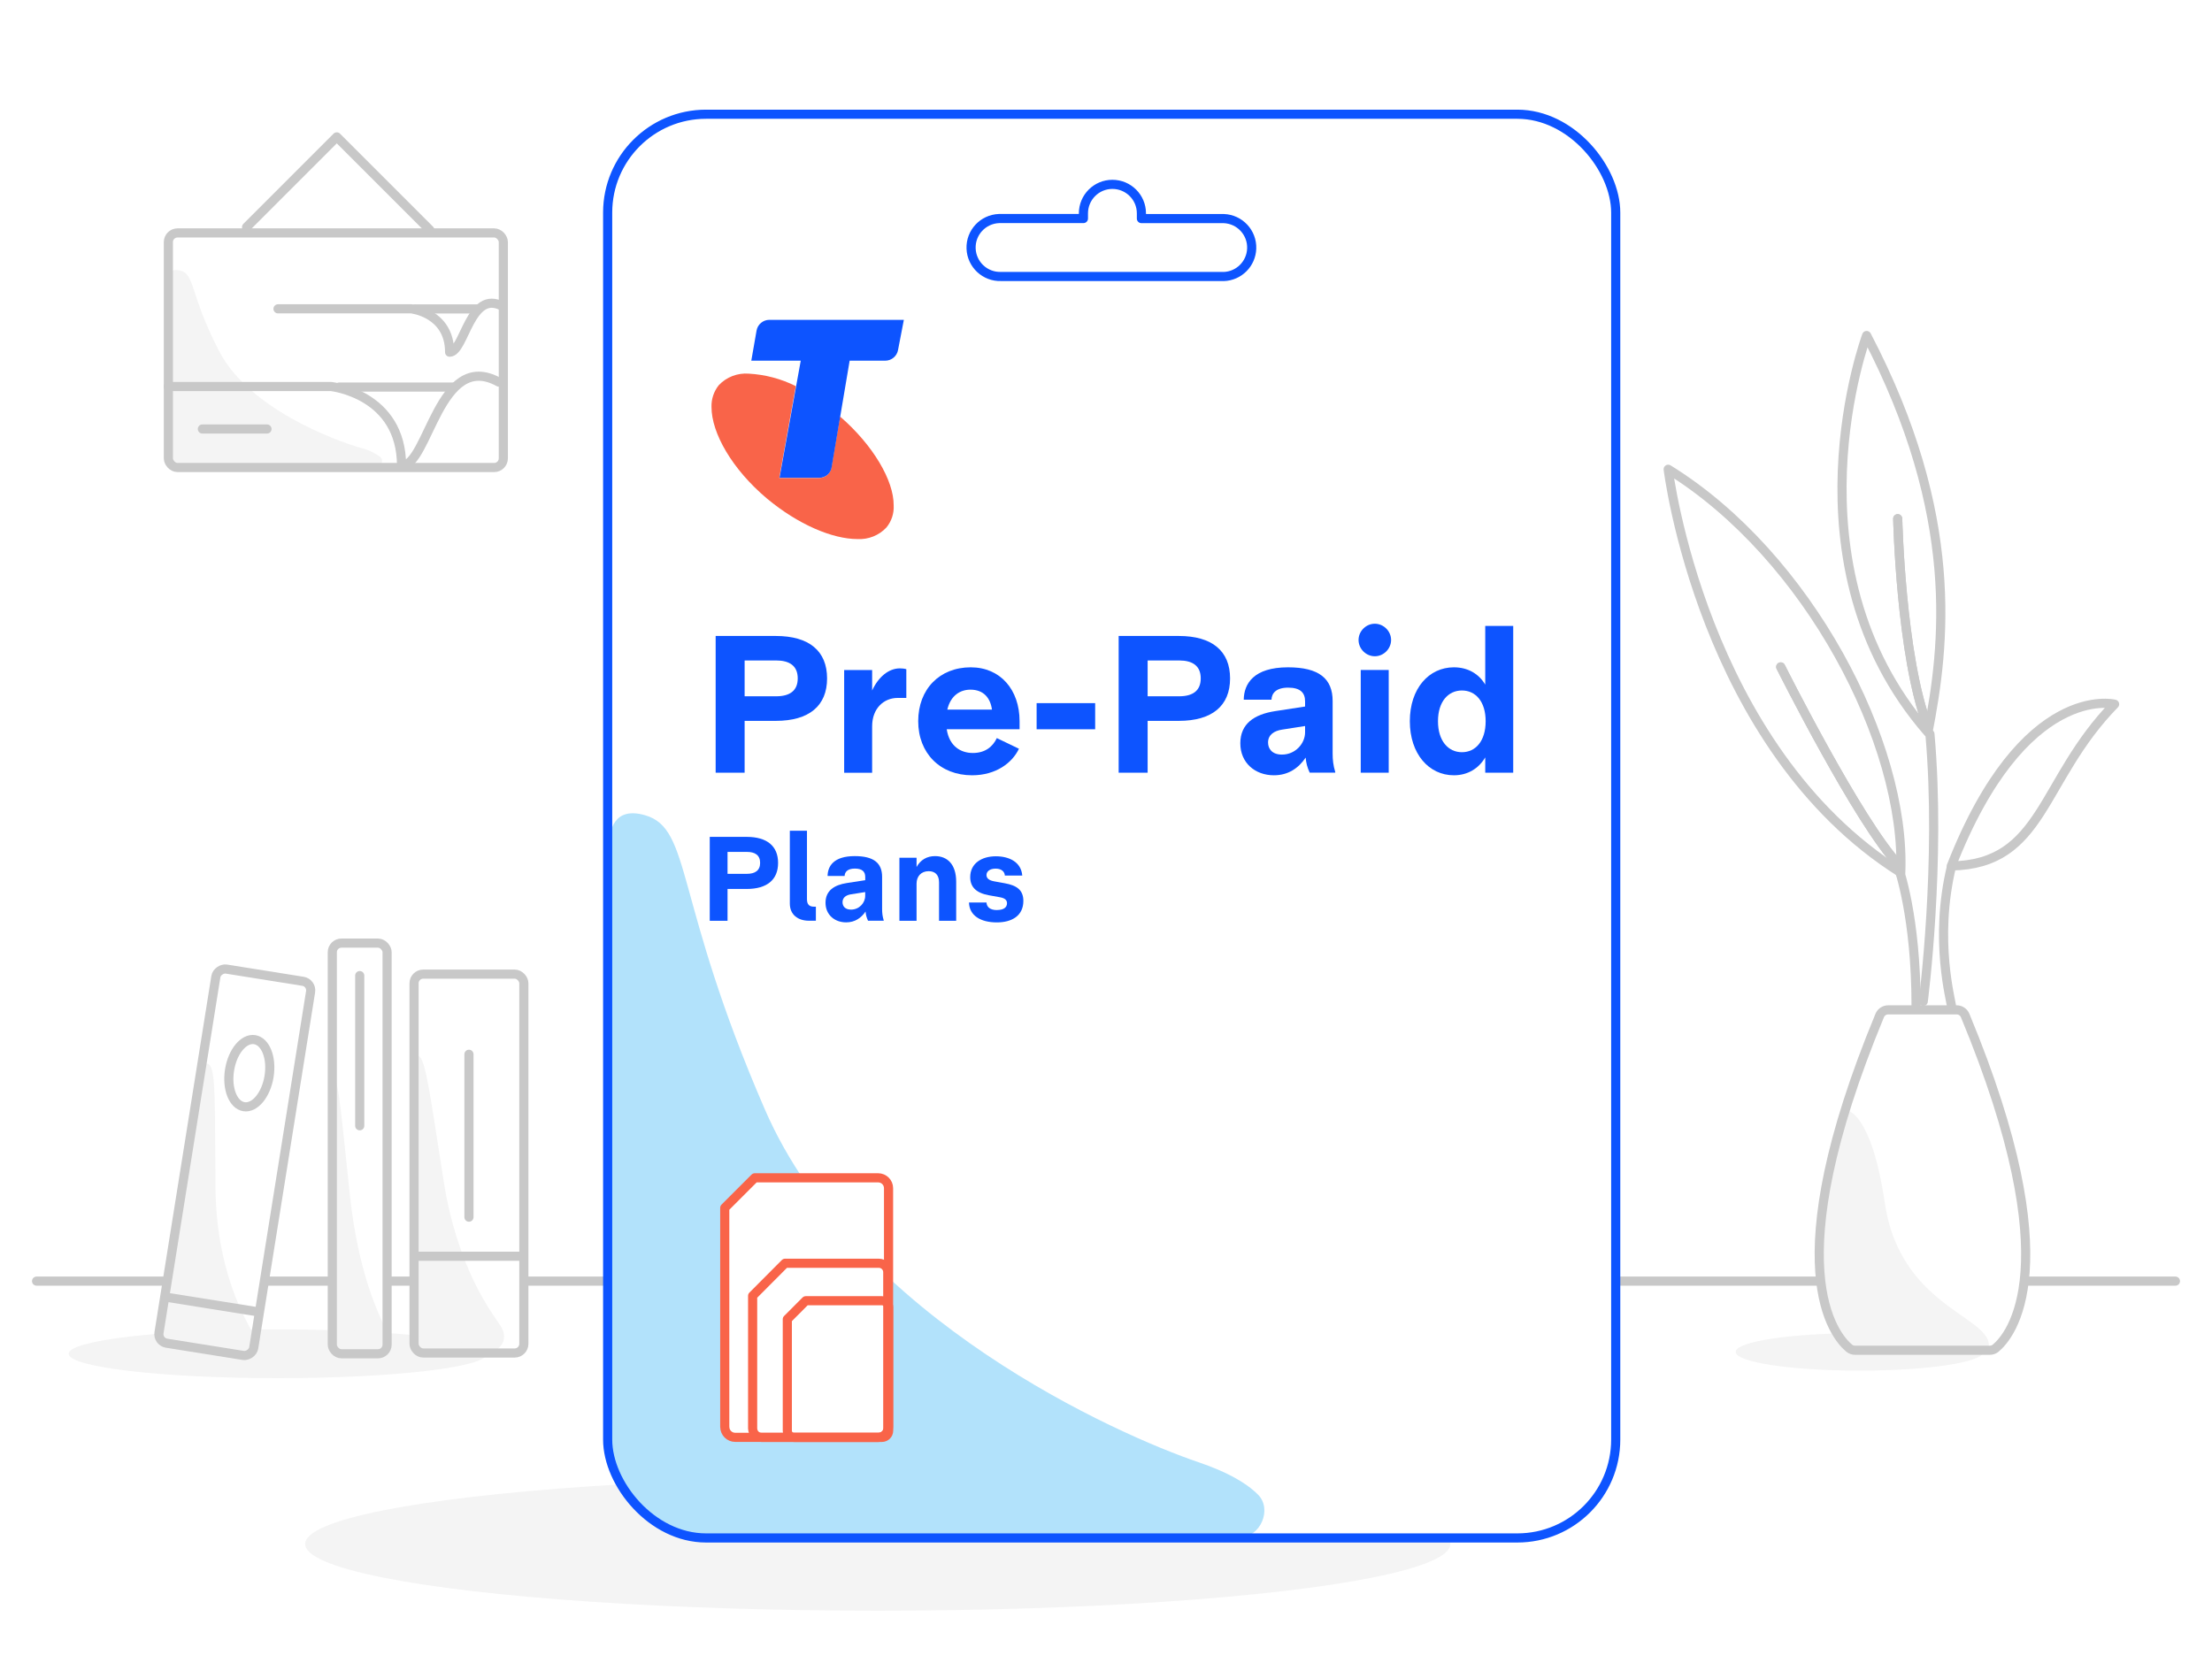 <?xml version="1.0" encoding="UTF-8"?>
<svg xmlns="http://www.w3.org/2000/svg" viewBox="0 0 484 364">
  <defs>
    <style>
      .cls-1 {
        fill: #f96449;
      }

      .cls-2, .cls-3 {
        fill: #f4f4f4;
      }

      .cls-4 {
        fill: #fff;
      }

      .cls-5 {
        fill: #0d54ff;
      }

      .cls-6 {
        stroke: #0d54ff;
      }

      .cls-6, .cls-7, .cls-8 {
        fill: none;
        stroke-linecap: round;
        stroke-linejoin: round;
        stroke-width: 2px;
      }

      .cls-7 {
        stroke: #f96449;
      }

      .cls-8 {
        stroke: #c8c8c8;
      }

      .cls-9 {
        fill: #b2e2fb;
      }

      .cls-9, .cls-3 {
        fill-rule: evenodd;
      }
    </style>
  </defs>
  <g id="Surface">
    <rect class="cls-4" width="484" height="364"/>
  </g>
  <g id="Background">
    <line class="cls-8" x1="132" y1="280.39" x2="8" y2="280.39"/>
    <path class="cls-4" d="m74.71,206.41h7.99c1.1,0,2,.9,2,2v87.88h-11.99v-87.88c0-1.1.9-2,2-2Z"/>
    <path class="cls-4" d="m92.6,213.2h20.02c1.1,0,2,.9,2,2v80.92h-24.02v-80.92c0-1.1.9-2,2-2Z"/>
    <path class="cls-4" d="m34.48,293.66l12.76-79.91c.17-1.09,1.2-1.83,2.29-1.66l16.78,2.68c1.09.17,1.83,1.2,1.66,2.29l-12.76,79.91-20.73-3.31Z"/>
    <path class="cls-8" d="m365.01,102.7s7.39,60.92,50.89,88.29c1.13-28.16-20.23-69.36-50.89-88.29Z"/>
    <path class="cls-8" d="m389.63,145.96s17.06,34.07,25.9,43.39"/>
    <ellipse class="cls-2" cx="192.06" cy="337.92" rx="125.29" ry="14.6"/>
    <path class="cls-3" d="m36.81,61.18v37.22c0,2.27.21,4.2,2.97,4.2l42.06-.08c1.48,0,2.33-1.69,1.31-2.56-1.27-.92-2.71-1.58-4.24-1.94-5.69-1.64-24.46-8.58-30.97-21.18-6.51-12.6-5.2-16.81-8.54-17.63-2.23-.54-2.59.89-2.59,1.97Z"/>
    <path class="cls-3" d="m90.55,234.14v55.48c0,3.37.1,6.26,1.35,6.26l15.88-.12c.67,0,4.1-2.06,1.64-5.75-1.94-2.86-9.34-12.55-12.31-31.33-2.97-18.78-3.87-26.27-5.39-27.51-1.02-.77-1.17,1.36-1.17,2.96Z"/>
    <path class="cls-3" d="m72.49,238.82v51.31c0,3.11.06,5.79.82,5.79l9.9-.11c.42,0,2.55-1.9,1.02-5.27-1.21-2.65-5.82-11.6-7.67-28.95-1.85-17.35-2.41-24.3-3.37-25.45-.61-.76-.71,1.21-.71,2.68Z"/>
    <path class="cls-3" d="m44.09,235.6l-8.82,52.24c-.54,3.18-.89,5.93.44,6.15l16.88,2.72c.71.11,4.68-1.21,2.64-5.08-1.59-3.05-7.91-13.49-8.08-31.71-.16-18.21.09-25.45-1.34-26.87-.95-.93-1.46,1.06-1.72,2.56Z"/>
    <ellipse class="cls-2" cx="406.87" cy="295.88" rx="27.09" ry="4.1"/>
    <ellipse class="cls-2" cx="60.78" cy="296.29" rx="45.75" ry="5.34"/>
    <line class="cls-8" x1="476" y1="280.39" x2="442.99" y2="280.39"/>
    <line class="cls-8" x1="397.84" y1="280.39" x2="353" y2="280.39"/>
    <path class="cls-8" d="m408.43,73.43s-18.64,50.01,13.42,86.85c3.67-18.93,7.22-47.37-13.42-86.85Z"/>
    <path class="cls-8" d="m462.69,154.12s-19.91-5-35.72,35.4c20.27-.35,19.4-18.69,35.72-35.4Z"/>
    <path class="cls-8" d="m420.82,219.17s3.95-30.49,1.46-58.53"/>
    <path class="cls-8" d="m389.63,145.96s17.06,34.07,25.9,43.39"/>
    <path class="cls-8" d="m415.23,113.52s.68,30.01,6.53,45.4"/>
    <path class="cls-8" d="m415.23,113.52s.68,30.01,6.53,45.4"/>
    <path class="cls-8" d="m415.42,189.99s3.83,10.48,3.83,30.17"/>
    <path class="cls-8" d="m427.02,220.36c0-1.07-3.96-14.55,0-30.83"/>
    <path class="cls-3" d="m404.19,243.06s5.28.36,8.21,20.16c3.53,24.14,25.59,25,22.49,32.66h-29.12s-16.26-10.53-1.58-52.82"/>
    <path class="cls-8" d="m436.68,295.05c3.18-2.65,16.18-17.63-6.69-72.79-.31-.75-1.04-1.24-1.85-1.24h-15c-.81,0-1.54.49-1.85,1.24-22.84,55.16-9.86,70.14-6.69,72.79.36.3.82.47,1.29.47h29.51c.47,0,.93-.17,1.29-.47Z"/>
    <rect class="cls-8" x="72.71" y="206.41" width="11.99" height="89.88" rx="2" ry="2"/>
    <line class="cls-8" x1="90.96" y1="274.95" x2="113.94" y2="274.95"/>
    <line class="cls-8" x1="102.61" y1="266.39" x2="102.61" y2="230.74"/>
    <rect class="cls-8" x="90.6" y="213.2" width="24.02" height="82.92" rx="2" ry="2"/>
    <line class="cls-8" x1="78.71" y1="213.52" x2="78.71" y2="246.39"/>
    <rect class="cls-8" x="9.92" y="243.88" width="82.92" height="20.99" rx="2" ry="2" transform="translate(-207.92 265.01) rotate(-80.93)"/>
    <ellipse class="cls-8" cx="54.54" cy="234.88" rx="7.43" ry="4.38" transform="translate(-185.99 251.71) rotate(-80.93)"/>
    <line class="cls-8" x1="36.16" y1="283.87" x2="55.9" y2="287.02"/>
    <polyline class="cls-8" points="53.95 49.71 73.69 29.96 94.04 50.31"/>
    <rect class="cls-8" x="36.84" y="50.98" width="73.29" height="51.34" rx="2" ry="2"/>
    <path class="cls-8" d="m36.81,84.6h35.67s15.38,1.64,15.38,17.34c5.89,0,8.21-25.52,21.27-18.32"/>
    <path class="cls-8" d="m60.83,67.59h29.15s8.4.89,8.4,9.49c3.22,0,4.47-13.95,11.62-10.02"/>
    <line class="cls-8" x1="90.84" y1="67.61" x2="104.26" y2="67.61"/>
    <line class="cls-8" x1="74.23" y1="84.71" x2="99.28" y2="84.71"/>
    <line class="cls-8" x1="58.42" y1="93.89" x2="44.28" y2="93.89"/>
  </g>
  <g id="Foreground">
    <rect class="cls-4" x="132.96" y="25" width="220.57" height="311.6" rx="21.53" ry="21.53"/>
    <path class="cls-9" d="m133.23,185.6v129.47c-.23,11.93,10.32,21.69,18.77,21.69l119.27-.3c4.53,0,7.16-6.16,4-9.33-2.68-2.7-7.01-5.06-12.99-7.09-17.46-5.92-74.98-31.29-94.94-77.27-19.95-45.98-15.92-61.36-26.17-64.34-6.84-1.98-7.94,3.25-7.94,7.17Z"/>
    <path class="cls-6" d="m267.77,60.51h-48.72c-3.5.13-6.44-2.61-6.57-6.11-.13-3.5,2.61-6.44,6.11-6.57.15,0,.3,0,.46,0h18.01v-1.13c0-3.5,2.83-6.35,6.34-6.35,3.5,0,6.35,2.83,6.35,6.34h0v1.15h18.02c3.5.13,6.24,3.07,6.11,6.57-.12,3.33-2.79,5.99-6.11,6.11Z"/>
    <rect class="cls-6" x="132.96" y="25" width="220.57" height="311.6" rx="21.53" ry="21.53"/>
    <path class="cls-4" d="m158.59,312.3c0,1.26,1.02,2.28,2.28,2.28h31.27c1.26,0,2.28-1.02,2.28-2.28v-52.25c0-1.26-1.02-2.27-2.27-2.27,0,0,0,0,0,0h-27l-6.57,6.57v47.95Z"/>
    <path class="cls-7" d="m158.59,312.3c0,1.26,1.02,2.28,2.28,2.28h31.27c1.26,0,2.28-1.02,2.28-2.28v-52.25c0-1.26-1.02-2.27-2.27-2.27,0,0,0,0,0,0h-27l-6.57,6.57v47.95Z"/>
    <path class="cls-7" d="m164.69,312.64c0,1.08.87,1.95,1.95,1.95h25.65c1.08,0,1.96-.88,1.96-1.96h0v-34.2c0-1.08-.88-1.95-1.95-1.95h-20.52l-7.1,7.13v29.03Z"/>
    <path class="cls-7" d="m172.27,313.12c0,.81.65,1.46,1.46,1.47h19.24c.81,0,1.47-.66,1.47-1.47h0v-26.98c0-.81-.65-1.46-1.46-1.46h-16.67l-4.04,4.05v24.39Z"/>
    <g>
      <path class="cls-5" d="m169.75,139.19c7.31,0,11.22,3.3,11.22,9.29s-3.92,9.29-11.22,9.29h-6.82v11.35h-6.34v-29.93h13.16Zm-6.82,5.37v7.83h6.91c2.86,0,4.71-1.14,4.71-3.92s-1.85-3.92-4.71-3.92h-6.91Z"/>
      <path class="cls-5" d="m190.83,146.63v4.49c1.36-2.95,3.61-4.84,6.07-4.84.35,0,.97.04,1.41.18v6.29h-1.89c-3.04,0-5.59,2.29-5.59,6.21v10.17h-6.12v-22.49h6.12Z"/>
      <path class="cls-5" d="m207.15,159.61c.57,3.7,3.04,5.19,5.72,5.19s4.36-1.37,5.24-3.26l4.84,2.33c-1.45,3.08-5.02,5.81-10.25,5.81-7,0-11.79-4.84-11.79-11.84s4.67-11.79,11.49-11.79c6.47,0,10.69,4.88,10.69,11.79v1.76h-15.93Zm.13-4.31h9.77c-.35-2.51-1.8-4.36-4.71-4.36-2.16,0-4.31,1.19-5.06,4.36Z"/>
      <path class="cls-5" d="m226.82,153.89h12.81v5.72h-12.81v-5.72Z"/>
      <path class="cls-5" d="m257.93,139.19c7.31,0,11.22,3.3,11.22,9.29s-3.92,9.29-11.22,9.29h-6.82v11.35h-6.34v-29.93h13.16Zm-6.82,5.37v7.83h6.91c2.86,0,4.71-1.14,4.71-3.92s-1.85-3.92-4.71-3.92h-6.91Z"/>
      <path class="cls-5" d="m285.69,165.81c-1.58,2.33-3.83,3.87-6.95,3.87-4.09,0-7.35-2.69-7.35-7s3.08-6.34,7.61-7.04l6.56-1.01v-1.14c0-1.89-1.06-2.99-3.7-2.99s-3.61,1.23-3.65,2.64h-6.07c.04-3.48,2.16-7.09,9.68-7.09,6.78,0,9.77,2.46,9.77,7.39v11.48c0,1.37.13,2.6.57,4.05v.13h-5.59c-.53-1.14-.79-2.11-.88-3.3Zm-5.19-.66c2.95,0,5.06-2.42,5.06-4.88v-1.37l-5.06.79c-1.67.26-3.04,1.1-3.04,2.82,0,1.37.88,2.64,3.04,2.64Z"/>
      <path class="cls-5" d="m297.26,140.07c0-1.94,1.63-3.56,3.56-3.56s3.56,1.63,3.56,3.56-1.63,3.56-3.56,3.56-3.56-1.63-3.56-3.56Zm6.6,6.56v22.49h-6.12v-22.49h6.12Z"/>
      <path class="cls-5" d="m324.98,149.84v-12.85h6.12v32.12h-6.12v-3.35c-1.41,2.42-3.83,3.92-6.86,3.92-5.46,0-9.64-4.67-9.64-11.84s4.18-11.79,9.64-11.79c3.04,0,5.46,1.41,6.86,3.79Zm-10.34,8.01c0,4.31,2.24,6.78,5.24,6.78s5.19-2.46,5.19-6.78-2.2-6.73-5.19-6.73-5.24,2.42-5.24,6.73Z"/>
      <path class="cls-5" d="m163.37,183.16c4.48,0,6.88,2.03,6.88,5.7s-2.4,5.7-6.88,5.7h-4.18v6.96h-3.89v-18.36h8.07Zm-4.18,3.29v4.8h4.24c1.75,0,2.89-.7,2.89-2.4s-1.13-2.4-2.89-2.4h-4.24Z"/>
      <path class="cls-5" d="m178.52,201.51h-1.54c-2.38,0-4.16-1.32-4.16-3.75v-15.95h3.75v14.98c0,1.19.51,1.65,1.57,1.65h.38v3.08Z"/>
      <path class="cls-5" d="m189.4,199.49c-.97,1.43-2.35,2.38-4.26,2.38-2.51,0-4.51-1.65-4.51-4.29s1.89-3.89,4.67-4.32l4.02-.62v-.7c0-1.16-.65-1.84-2.27-1.84s-2.21.76-2.24,1.62h-3.73c.03-2.13,1.32-4.35,5.94-4.35,4.16,0,5.99,1.51,5.99,4.54v7.04c0,.84.08,1.59.35,2.48v.08h-3.43c-.32-.7-.49-1.29-.54-2.02Zm-3.19-.41c1.81,0,3.1-1.48,3.1-3v-.84l-3.1.49c-1.03.16-1.86.67-1.86,1.73,0,.84.54,1.62,1.86,1.62Z"/>
      <path class="cls-5" d="m200.55,187.72v2.03c.89-1.59,2.29-2.38,4.05-2.38,2.67,0,4.62,1.78,4.62,5.62v8.53h-3.75v-8.39c0-1.65-.86-2.46-2.27-2.46-1.65,0-2.65,1.13-2.65,2.73v8.12h-3.75v-13.79h3.75Z"/>
      <path class="cls-5" d="m218.13,199.17c1.43,0,2.21-.54,2.21-1.48,0-.62-.35-1.11-1.57-1.32l-2.4-.43c-2.78-.51-4.08-1.81-4.08-3.97,0-2.97,2.46-4.56,5.61-4.56,2.86,0,5.53,1.21,5.78,4.21h-3.81c-.05-.73-.59-1.51-2.02-1.51-1.32,0-2,.65-2,1.4,0,.65.46,1.16,1.67,1.38l2.38.43c2.51.46,4.02,1.43,4.02,3.86,0,3.24-2.51,4.7-5.8,4.7-3.54,0-6.02-1.48-6.1-4.35h3.83c.05.95.76,1.65,2.27,1.65Z"/>
    </g>
    <path class="cls-1" d="m183.81,91.16l-1.85,10.92c-.11,1.47-1.36,2.59-2.84,2.53h-8.61l3.62-20.1c-3.2-1.6-6.69-2.53-10.27-2.73-2.47-.2-4.9.73-6.59,2.53-1.08,1.35-1.65,3.05-1.59,4.78,0,5.68,4.48,13.58,12.14,20.03,6.82,5.68,14.33,8.86,19.8,8.86,2.38.13,4.7-.79,6.33-2.53,1.12-1.36,1.69-3.09,1.59-4.85.04-5.41-4.47-13.15-11.73-19.44Z"/>
    <path class="cls-5" d="m168.35,70c-1.39,0-2.57.99-2.81,2.35l-1.15,6.59h10.82l-4.65,25.63h8.61c1.47.06,2.73-1.06,2.84-2.53l3.9-23.1h7.78c1.39,0,2.57-.99,2.81-2.35l1.27-6.59h-29.42Z"/>
  </g>
</svg>